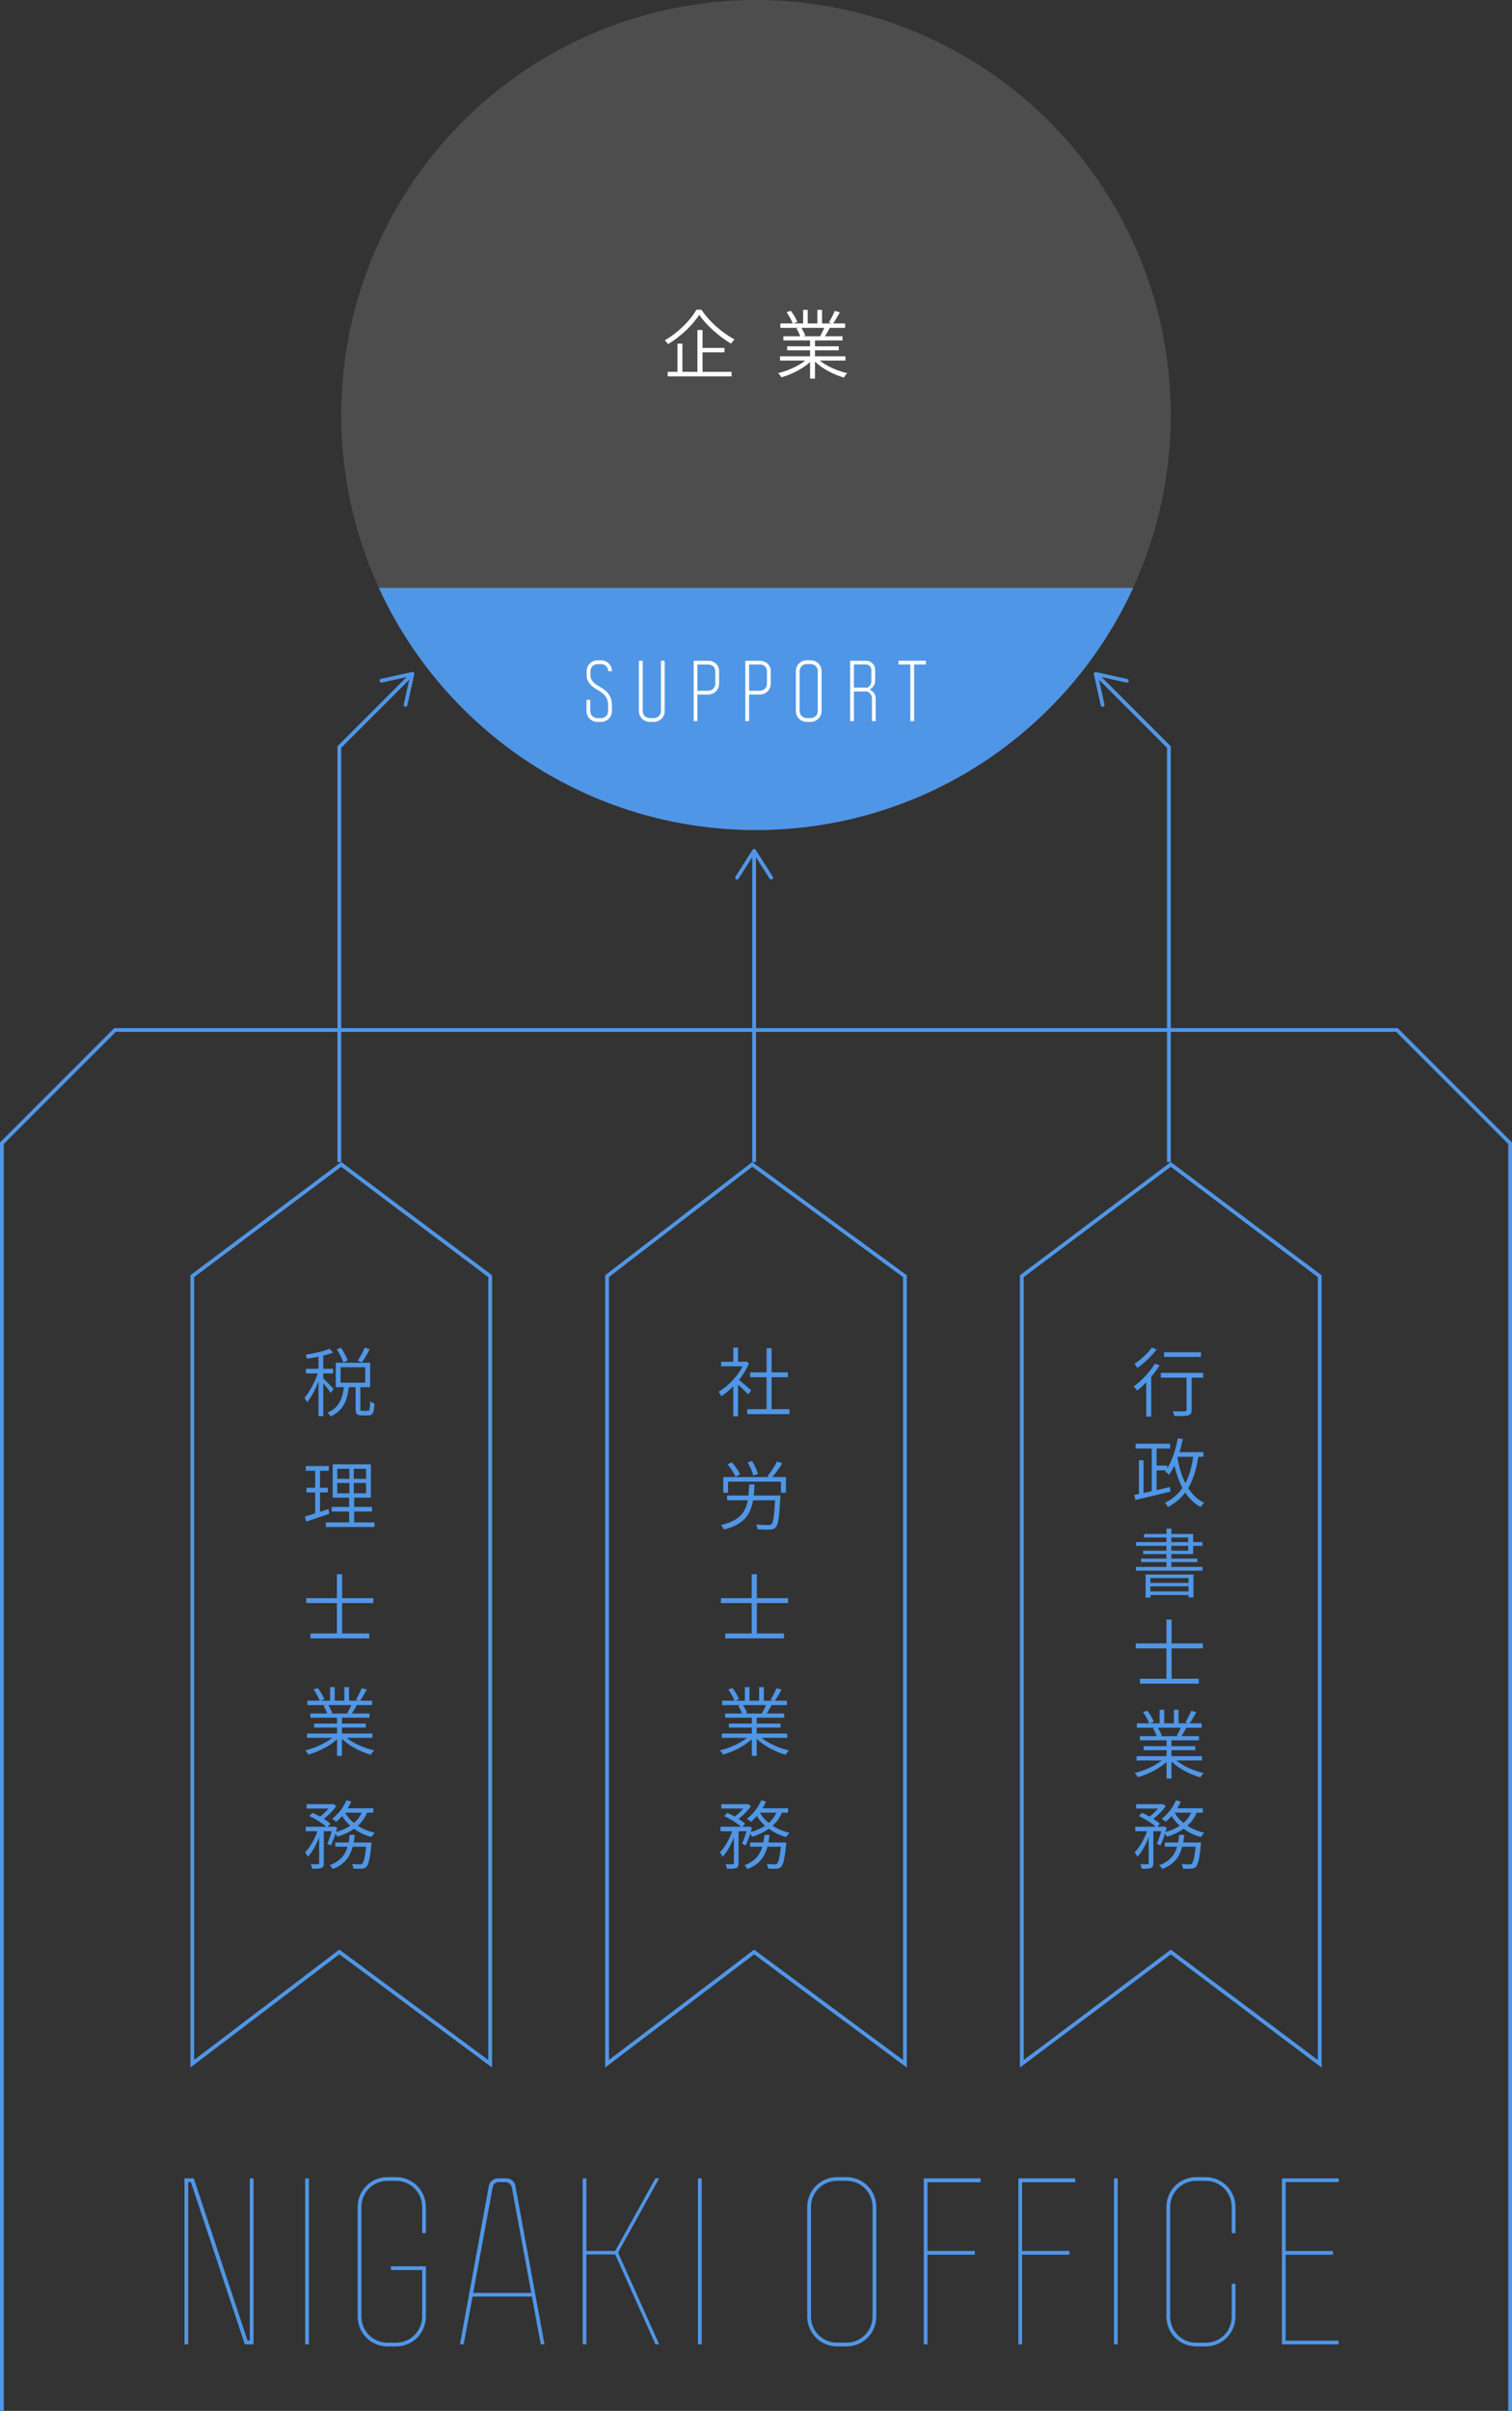 <?xml version="1.0" encoding="UTF-8"?><svg id="Layer_2" xmlns="http://www.w3.org/2000/svg" viewBox="0 0 401 639"><rect x="0" y="0" width="401" height="639" fill="#333333" stroke="none"/><defs><style>.cls-1{fill:#fff;}.cls-2{fill:#5096e6;}.cls-3{fill:#4d4d4d;}.cls-4{fill:none;stroke:#5096e6;stroke-miterlimit:10;}</style></defs><g id="other"><circle class="cls-3" cx="200.5" cy="110" r="110"/><polyline class="cls-4" points=".5 639 .5 303 30.5 273 370.5 273 400.5 303 400.5 639"/><path class="cls-1" d="m186.02,82.09c2.06,3.12,5.62,6.24,8.78,7.86-.32.32-.68.76-.9,1.14-3.12-1.82-6.64-4.92-8.46-7.66-1.6,2.58-4.88,5.76-8.28,7.8-.16-.3-.54-.76-.84-1.04,3.48-1.98,6.82-5.32,8.38-8.1h1.32Zm.3,16.46h7.7v1.22h-16.94v-1.22h2.6v-7.46h1.3v7.46h3.98v-11.08h1.36v4.74h5.82v1.18h-5.82v5.16Z"/><path class="cls-1" d="m217.42,95.57c1.82,1.5,4.7,2.76,7.28,3.34-.3.26-.7.8-.88,1.16-2.72-.78-5.76-2.34-7.68-4.22v4.5h-1.3v-4.4c-1.92,1.8-4.94,3.3-7.62,4.06-.16-.34-.56-.84-.86-1.12,2.54-.58,5.38-1.86,7.2-3.32h-6.68v-1.14h7.96v-1.58h-6.08v-1.06h6.08v-1.56h-7.08v-1.1h4.46c-.2-.62-.6-1.46-1.02-2.08l.76-.16h-5v-1.16h3.28c-.28-.82-1-2.06-1.64-2.98l1.12-.38c.7.9,1.44,2.14,1.74,2.98l-1.04.38h2.58v-3.6h1.22v3.6h2.56v-3.6h1.24v3.6h2.56l-.76-.26c.54-.84,1.2-2.16,1.56-3.06l1.36.36c-.58,1.04-1.22,2.18-1.78,2.96h3.18v1.16h-4.22l.14.04c-.4.78-.88,1.58-1.28,2.2h4.66v1.1h-7.3v1.56h6.32v1.06h-6.32v1.58h8.08v1.14h-6.8Zm-4.9-8.68c.44.66.86,1.52,1.06,2.1l-.62.14h4.88l-.32-.1c.36-.58.8-1.44,1.08-2.14h-6.08Z"/><path class="cls-2" d="m87.69,369.19c-.34-.56-1.26-1.72-1.96-2.56v8.72h-1.26v-9.16c-.84,2.1-1.96,4.22-3.04,5.48-.14-.36-.46-.88-.68-1.18,1.28-1.44,2.72-4.1,3.52-6.46h-3.14v-1.24h3.34v-3.2c-1.02.2-2.06.38-3.02.54-.08-.3-.26-.74-.42-1.04,2.24-.38,4.9-.94,6.36-1.6l.94,1.02c-.74.3-1.64.56-2.6.8v3.48h2.6v1.24h-2.6v1.32c.6.52,2.36,2.32,2.76,2.8l-.8,1.04Zm9.86,4.76c.46,0,.56-.32.6-2.52.24.22.8.44,1.16.54-.12,2.52-.46,3.18-1.62,3.18h-1.76c-1.32,0-1.62-.4-1.62-1.78v-5.7h-1.82c-.38,3.36-1.36,6.24-4.82,7.74-.14-.28-.52-.76-.8-1,3.12-1.28,3.98-3.86,4.32-6.74h-2.14v-6.48h9.12v6.48h-2.6v5.68c0,.52.06.6.52.6h1.46Zm-6.5-12.84c-.28-.92-1-2.36-1.72-3.44l1.1-.46c.74,1.06,1.5,2.44,1.78,3.36l-1.16.54Zm-.72,5.36h6.52v-4.08h-6.52v4.08Zm7.72-8.82c-.64,1.2-1.42,2.56-2.06,3.44l-1.1-.44c.62-.94,1.42-2.44,1.84-3.48l1.32.48Z"/><path class="cls-2" d="m87.33,401.23c-2.12.72-4.4,1.5-6.14,2.06l-.32-1.34c.76-.2,1.7-.5,2.72-.84v-5.54h-2.32v-1.24h2.32v-4.5h-2.5v-1.26h6.12v1.26h-2.34v4.5h2.06v1.24h-2.06v5.14c.72-.24,1.5-.5,2.24-.74l.22,1.26Zm12,2.28v1.22h-12.92v-1.22h6.18v-2.88h-4.62v-1.22h4.62v-2.46h-4.36v-8.84h10.14v8.84h-4.44v2.46h4.74v1.22h-4.74v2.88h5.4Zm-9.88-11.56h3.22v-2.66h-3.22v2.66Zm0,3.84h3.22v-2.72h-3.22v2.72Zm7.64-6.5h-3.26v2.66h3.26v-2.66Zm0,3.78h-3.26v2.72h3.26v-2.72Z"/><path class="cls-2" d="m90.73,424.89v8.06h7.2v1.3h-15.6v-1.3h7.02v-8.06h-8.14v-1.3h8.14v-6.34h1.38v6.34h8.28v1.3h-8.28Z"/><path class="cls-2" d="m91.97,460.61c1.82,1.5,4.7,2.76,7.28,3.34-.3.26-.7.8-.88,1.16-2.72-.78-5.76-2.34-7.68-4.22v4.5h-1.3v-4.4c-1.92,1.8-4.94,3.3-7.62,4.06-.16-.34-.56-.84-.86-1.12,2.54-.58,5.38-1.86,7.2-3.32h-6.68v-1.14h7.96v-1.58h-6.08v-1.06h6.08v-1.56h-7.08v-1.1h4.46c-.2-.62-.6-1.46-1.02-2.08l.76-.16h-5v-1.16h3.28c-.28-.82-1-2.06-1.64-2.98l1.12-.38c.7.9,1.44,2.14,1.74,2.98l-1.04.38h2.58v-3.6h1.22v3.6h2.56v-3.6h1.24v3.6h2.56l-.76-.26c.54-.84,1.2-2.16,1.56-3.06l1.36.36c-.58,1.04-1.22,2.18-1.78,2.96h3.18v1.16h-4.22l.14.04c-.4.78-.88,1.58-1.28,2.2h4.66v1.1h-7.3v1.56h6.32v1.06h-6.32v1.58h8.08v1.14h-6.8Zm-4.9-8.68c.44.66.86,1.52,1.06,2.1l-.62.14h4.88l-.32-.1c.36-.58.8-1.44,1.08-2.14h-6.08Z"/><path class="cls-2" d="m97.36,480.45c-.56,1.38-1.4,2.52-2.46,3.46,1.32.86,2.84,1.48,4.48,1.86-.28.28-.66.78-.86,1.14-1.7-.46-3.26-1.2-4.62-2.2-1.26.92-2.76,1.6-4.4,2.12-.1-.2-.32-.52-.54-.78-.36,1.14-.78,2.26-1.22,3.08l-.94-.46c.42-.84.84-2.12,1.18-3.3h-2.1v8.46c0,.68-.14,1.06-.62,1.28-.5.2-1.24.2-2.44.2-.06-.32-.22-.86-.42-1.2.88.02,1.68.02,1.92,0s.32-.06.32-.3v-6.8c-.8,2-1.88,3.98-3.02,5.14-.14-.36-.48-.88-.7-1.2,1.26-1.22,2.52-3.46,3.28-5.58h-3.12v-1.2h5.46c-1.02-.92-2.9-2.1-4.5-2.82l.82-.86c.64.28,1.34.62,2.02,1,.8-.6,1.62-1.4,2.26-2.14h-5.84v-1.16h6.8l.22-.06.86.56c-.8,1.2-2.1,2.48-3.3,3.4.68.44,1.3.88,1.74,1.28l-.74.8h1.54l.18-.06.84.3c-.1.38-.22.78-.34,1.18,1.42-.4,2.72-.96,3.8-1.68-.86-.76-1.6-1.64-2.18-2.58-.5.58-1.02,1.1-1.54,1.54-.26-.24-.78-.62-1.1-.8,1.56-1.16,3-2.98,3.8-4.9l1.28.34c-.26.6-.58,1.2-.94,1.78h6.78v1.16h-1.64Zm1.16,7.9s-.02.38-.04.58c-.36,3.78-.74,5.28-1.32,5.88-.34.36-.7.44-1.22.48-.46.04-1.32.04-2.22-.02-.02-.36-.16-.9-.36-1.24.88.1,1.7.12,2.04.12.32,0,.48-.04.68-.2.38-.4.72-1.58,1.02-4.48h-3.56c-.68,2.58-2.08,4.68-5.3,5.92-.16-.3-.54-.78-.8-1.02,2.82-1.02,4.12-2.78,4.74-4.9h-3.26v-1.12h3.54c.14-.66.22-1.32.28-2.02h1.34c-.08.7-.16,1.36-.28,2.02h4.72Zm-6.98-7.9c.56,1.02,1.36,1.94,2.34,2.72.86-.74,1.56-1.66,2.04-2.72h-4.38Z"/><path class="cls-2" d="m90.5,309.25l39,29.25v207.51l-38.9-28.82-.6-.45-.6.45-37.9,28.78v-207.48l39-29.25m0-1.25l-40,30v210l39.5-30,40.5,30v-210l-40-30h0Z"/><path class="cls-2" d="m307.55,361.89c-.64,1.04-1.42,2.06-2.24,3.04v10.52h-1.32v-9.06c-.8.82-1.6,1.56-2.38,2.18-.2-.26-.68-.84-.94-1.1,2.04-1.46,4.24-3.78,5.62-6.04l1.26.46Zm-.8-4.22c-1.3,1.74-3.32,3.64-5.1,4.9-.18-.28-.54-.8-.78-1.06,1.66-1.1,3.6-2.9,4.6-4.34l1.28.5Zm12.34,7.48h-3.06v8.5c0,.84-.22,1.26-.84,1.48-.66.2-1.74.2-3.74.2-.06-.36-.24-.9-.44-1.28,1.48.06,2.8.06,3.18.02.36,0,.5-.1.5-.44v-8.48h-6.82v-1.28h11.22v1.28Zm-.58-5.5h-9.78v-1.24h9.78v1.24Z"/><path class="cls-2" d="m317.82,386.13c-.54,3.36-1.38,6.08-2.7,8.3,1.1,1.7,2.5,3.06,4.24,3.88-.3.26-.7.74-.92,1.12-1.68-.88-3.02-2.2-4.1-3.82-1.18,1.56-2.68,2.82-4.6,3.84-.12-.3-.54-.86-.78-1.16,2-.96,3.5-2.24,4.64-3.9-.92-1.72-1.6-3.74-2.14-5.96-.42.9-.9,1.74-1.4,2.44-.22-.24-.78-.68-1.06-.86l.2-.3h-2.46v5.26c1.18-.28,2.38-.56,3.56-.84l.12,1.22c-3.3.8-6.84,1.64-9.3,2.22l-.28-1.36c.38-.08.78-.14,1.22-.22v-8.94h1.22v8.68c.68-.16,1.42-.32,2.18-.5v-11.3h-4.28v-1.28h9.14v1.28h-3.58v4.52h2.8v.76c1.34-2.1,2.28-5.02,2.84-8.02l1.32.22c-.26,1.2-.56,2.38-.88,3.48h6.34v1.24h-1.34Zm-5.54.36c.46,2.46,1.12,4.7,2.1,6.64,1.02-1.94,1.66-4.24,2.08-7h-4.06l-.12.36Z"/><path class="cls-2" d="m318.92,415.31v1h-17.66v-1h8.1v-1.28h-6.74v-.92h6.74v-1.2h-6.18v-.9h6.18v-1.28h-8.06v-1h8.06v-1.22h-5.94v-.94h5.94v-1.42h1.3v1.42h5.78v2.16h2.46v1h-2.46v2.18h-5.78v1.2h6.92v.92h-6.92v1.28h8.26Zm-15.1,2h12.7v6.1h-1.3v-.64h-10.12v.68h-1.28v-6.14Zm1.28.96v1.28h10.12v-1.28h-10.12Zm10.12,3.54v-1.36h-10.12v1.36h10.12Zm-4.56-13.08h4.46v-1.22h-4.46v1.22Zm0,2.28h4.46v-1.28h-4.46v1.28Z"/><path class="cls-2" d="m310.73,436.89v8.06h7.2v1.3h-15.6v-1.3h7.02v-8.06h-8.14v-1.3h8.14v-6.34h1.38v6.34h8.28v1.3h-8.28Z"/><path class="cls-2" d="m311.97,466.61c1.82,1.5,4.7,2.76,7.28,3.34-.3.26-.7.8-.88,1.16-2.72-.78-5.76-2.34-7.68-4.22v4.5h-1.3v-4.4c-1.92,1.8-4.94,3.3-7.62,4.06-.16-.34-.56-.84-.86-1.12,2.54-.58,5.38-1.86,7.2-3.32h-6.68v-1.14h7.96v-1.58h-6.08v-1.06h6.08v-1.56h-7.08v-1.1h4.46c-.2-.62-.6-1.46-1.02-2.08l.76-.16h-5v-1.16h3.28c-.28-.82-1-2.06-1.64-2.98l1.12-.38c.7.9,1.44,2.14,1.74,2.98l-1.04.38h2.58v-3.6h1.22v3.6h2.56v-3.6h1.24v3.6h2.56l-.76-.26c.54-.84,1.2-2.16,1.56-3.06l1.36.36c-.58,1.04-1.22,2.18-1.78,2.96h3.18v1.16h-4.22l.14.04c-.4.78-.88,1.58-1.28,2.2h4.66v1.1h-7.3v1.56h6.32v1.06h-6.32v1.58h8.08v1.14h-6.8Zm-4.9-8.68c.44.66.86,1.52,1.06,2.1l-.62.14h4.88l-.32-.1c.36-.58.8-1.44,1.08-2.14h-6.08Z"/><path class="cls-2" d="m317.36,480.45c-.56,1.38-1.4,2.52-2.46,3.46,1.32.86,2.84,1.48,4.48,1.86-.28.28-.66.78-.86,1.14-1.7-.46-3.26-1.2-4.62-2.2-1.26.92-2.76,1.6-4.4,2.12-.1-.2-.32-.52-.54-.78-.36,1.14-.78,2.26-1.22,3.08l-.94-.46c.42-.84.84-2.12,1.18-3.3h-2.1v8.46c0,.68-.14,1.06-.62,1.28-.5.2-1.24.2-2.44.2-.06-.32-.22-.86-.42-1.2.88.02,1.68.02,1.92,0s.32-.06.32-.3v-6.8c-.8,2-1.88,3.98-3.02,5.14-.14-.36-.48-.88-.7-1.2,1.26-1.22,2.52-3.46,3.28-5.58h-3.12v-1.2h5.46c-1.02-.92-2.9-2.1-4.5-2.82l.82-.86c.64.28,1.34.62,2.02,1,.8-.6,1.62-1.4,2.26-2.14h-5.84v-1.16h6.8l.22-.06.86.56c-.8,1.2-2.1,2.48-3.3,3.4.68.44,1.3.88,1.74,1.28l-.74.8h1.54l.18-.06.84.3c-.1.38-.22.78-.34,1.18,1.42-.4,2.72-.96,3.8-1.68-.86-.76-1.6-1.64-2.18-2.58-.5.58-1.02,1.1-1.54,1.54-.26-.24-.78-.62-1.1-.8,1.56-1.16,3-2.98,3.8-4.9l1.28.34c-.26.6-.58,1.2-.94,1.78h6.78v1.16h-1.64Zm1.16,7.9s-.02.38-.04.58c-.36,3.78-.74,5.28-1.32,5.88-.34.36-.7.44-1.22.48-.46.04-1.32.04-2.22-.02-.02-.36-.16-.9-.36-1.24.88.1,1.7.12,2.04.12.32,0,.48-.04.68-.2.38-.4.72-1.58,1.02-4.48h-3.56c-.68,2.58-2.08,4.68-5.3,5.92-.16-.3-.54-.78-.8-1.02,2.82-1.02,4.12-2.78,4.74-4.9h-3.26v-1.12h3.54c.14-.66.22-1.32.28-2.02h1.34c-.08.7-.16,1.36-.28,2.02h4.72Zm-6.98-7.9c.56,1.02,1.36,1.94,2.34,2.72.86-.74,1.56-1.66,2.04-2.72h-4.38Z"/><path class="cls-2" d="m310.5,309.25l39,29.25v207.5l-38.38-28.8-.6-.45-.6.45-38.42,28.8v-207.5l39-29.25m0-1.25l-40,30v210l40.02-30,39.98,30v-210l-40-30h0Z"/><path class="cls-2" d="m198.41,369.59c-.54-.6-1.74-1.78-2.66-2.62v8.42h-1.28v-7.94c-1.04,1.04-2.12,1.94-3.18,2.62-.16-.34-.5-.94-.72-1.18,2.42-1.42,5-4.02,6.38-6.74h-5.7v-1.22h3.22v-3.74h1.28v3.74h1.88l.26-.06.74.5c-.64,1.54-1.56,3.04-2.64,4.38.9.72,2.72,2.3,3.24,2.76l-.82,1.08Zm10.96,3.92v1.3h-11.2v-1.3h5.14v-8.48h-4.36v-1.28h4.36v-6.42h1.32v6.42h4.34v1.28h-4.34v8.48h4.74Z"/><path class="cls-2" d="m206.96,396.39s-.02.44-.02.64c-.28,5.16-.54,7.12-1.2,7.78-.38.44-.8.56-1.5.6-.66.04-1.96.02-3.3-.06-.04-.38-.2-.92-.44-1.28,1.38.12,2.78.14,3.22.14s.68-.02.88-.22c.46-.44.74-2.14.96-6.34h-5.84c-.66,3.86-2.42,6.42-7.74,7.76-.14-.34-.48-.9-.76-1.2,4.86-1.14,6.48-3.28,7.1-6.56h-5.48v-1.26h5.66c.1-.9.16-1.88.2-2.94h1.42c-.06,1.04-.12,2.02-.22,2.94h7.06Zm1.48-4.9v4.16h-1.32v-2.94h-14.02v2.94h-1.28v-4.16h12.12l-.42-.18c.88-1.06,1.94-2.76,2.58-3.94l1.38.5c-.78,1.24-1.8,2.62-2.64,3.62h3.6Zm-13.36-.1c-.38-.88-1.28-2.28-2.12-3.28l1.12-.54c.86.98,1.8,2.32,2.2,3.2l-1.2.62Zm4.7-.28c-.2-.92-.84-2.4-1.5-3.5l1.16-.38c.68,1.08,1.36,2.52,1.58,3.44l-1.24.44Z"/><path class="cls-2" d="m200.73,424.89v8.06h7.2v1.3h-15.6v-1.3h7.02v-8.06h-8.14v-1.3h8.14v-6.34h1.38v6.34h8.28v1.3h-8.28Z"/><path class="cls-2" d="m201.97,460.61c1.82,1.5,4.7,2.76,7.28,3.34-.3.26-.7.8-.88,1.16-2.72-.78-5.76-2.34-7.68-4.22v4.5h-1.3v-4.4c-1.92,1.8-4.94,3.3-7.62,4.06-.16-.34-.56-.84-.86-1.12,2.54-.58,5.38-1.86,7.2-3.32h-6.68v-1.14h7.96v-1.58h-6.08v-1.06h6.08v-1.56h-7.08v-1.1h4.46c-.2-.62-.6-1.46-1.02-2.08l.76-.16h-5v-1.16h3.28c-.28-.82-1-2.06-1.64-2.98l1.12-.38c.7.9,1.44,2.14,1.74,2.98l-1.04.38h2.58v-3.6h1.22v3.6h2.56v-3.6h1.24v3.6h2.56l-.76-.26c.54-.84,1.2-2.16,1.56-3.06l1.36.36c-.58,1.04-1.22,2.18-1.78,2.96h3.18v1.16h-4.22l.14.04c-.4.78-.88,1.58-1.28,2.2h4.66v1.1h-7.3v1.56h6.32v1.06h-6.32v1.58h8.08v1.14h-6.8Zm-4.9-8.68c.44.66.86,1.52,1.06,2.1l-.62.14h4.88l-.32-.1c.36-.58.8-1.44,1.08-2.14h-6.08Z"/><path class="cls-2" d="m207.36,480.45c-.56,1.38-1.4,2.52-2.46,3.46,1.32.86,2.84,1.48,4.48,1.86-.28.28-.66.78-.86,1.14-1.7-.46-3.26-1.2-4.62-2.2-1.26.92-2.76,1.6-4.4,2.12-.1-.2-.32-.52-.54-.78-.36,1.14-.78,2.26-1.22,3.08l-.94-.46c.42-.84.84-2.12,1.18-3.3h-2.1v8.46c0,.68-.14,1.06-.62,1.28-.5.2-1.24.2-2.44.2-.06-.32-.22-.86-.42-1.2.88.02,1.68.02,1.92,0s.32-.06.32-.3v-6.8c-.8,2-1.88,3.98-3.02,5.14-.14-.36-.48-.88-.7-1.2,1.26-1.22,2.52-3.46,3.28-5.58h-3.12v-1.2h5.46c-1.02-.92-2.9-2.1-4.5-2.82l.82-.86c.64.28,1.34.62,2.02,1,.8-.6,1.62-1.4,2.26-2.14h-5.84v-1.16h6.8l.22-.06.86.56c-.8,1.2-2.1,2.48-3.3,3.4.68.44,1.3.88,1.74,1.28l-.74.8h1.54l.18-.06.84.3c-.1.38-.22.78-.34,1.18,1.42-.4,2.72-.96,3.8-1.68-.86-.76-1.6-1.64-2.18-2.58-.5.58-1.02,1.1-1.54,1.54-.26-.24-.78-.62-1.1-.8,1.56-1.16,3-2.98,3.8-4.9l1.28.34c-.26.6-.58,1.2-.94,1.78h6.78v1.16h-1.64Zm1.16,7.9s-.02.38-.04.58c-.36,3.78-.74,5.28-1.32,5.88-.34.36-.7.44-1.22.48-.46.04-1.32.04-2.22-.02-.02-.36-.16-.9-.36-1.24.88.1,1.7.12,2.04.12.32,0,.48-.04.68-.2.38-.4.72-1.58,1.02-4.48h-3.56c-.68,2.58-2.08,4.68-5.3,5.92-.16-.3-.54-.78-.8-1.02,2.82-1.02,4.12-2.78,4.74-4.9h-3.26v-1.12h3.54c.14-.66.22-1.32.28-2.02h1.34c-.08.7-.16,1.36-.28,2.02h4.72Zm-6.98-7.9c.56,1.02,1.36,1.94,2.34,2.72.86-.74,1.56-1.66,2.04-2.72h-4.38Z"/><path class="cls-2" d="m199.51,309.25l39.99,29.26v207.51l-38.9-28.82-.6-.45-.6.45-37.9,28.78v-207.49l38.01-29.24m-.01-1.25l-39,30v210l39.5-30,40.5,30v-210l-41-30h0Z"/><polyline class="cls-4" points="90 308 90 198 108.9 179.1"/><path class="cls-2" d="m107.46,187.33c-.27-.06-.44-.33-.38-.6l1.66-7.47-7.47,1.66c-.27.06-.54-.11-.6-.38-.06-.27.11-.54.38-.6l8.23-1.83c.17-.04.34.01.46.13s.17.3.13.46l-1.83,8.23c-.02.1-.07.18-.13.25-.12.12-.29.17-.46.14Z"/><line class="cls-4" x1="200" y1="308" x2="200" y2="226.2"/><path class="cls-2" d="m204.8,233.04c-.23.15-.54.08-.69-.15l-4.11-6.45-4.11,6.45c-.15.23-.46.3-.69.15s-.3-.46-.15-.69l4.53-7.11c.09-.14.25-.23.42-.23s.33.09.42.23l4.53,7.11c.05.08.08.18.08.27,0,.17-.08.33-.23.42Z"/><polyline class="cls-4" points="310 308 310 198 291.1 179.1"/><path class="cls-2" d="m299.33,180.54c-.06.27-.33.44-.6.38l-7.47-1.66,1.66,7.47c.06.27-.11.54-.38.6-.27.06-.54-.11-.6-.38l-1.83-8.23c-.04-.17.01-.34.13-.46s.3-.17.46-.13l8.23,1.83c.1.02.18.07.25.13.12.12.17.29.14.46Z"/><path class="cls-2" d="m65.65,620.37h.6v-43h.99v43.99h-2.31l-14.3-43h-.71v43h-.99v-43.99h2.47l14.24,43Z"/><path class="cls-2" d="m81.93,621.36h-.99v-43.99h.99v43.99Z"/><path class="cls-2" d="m102.78,577.04h2.25c4.4,0,7.92,3.52,7.92,7.92v6.93h-.99v-6.93c0-3.85-3.08-6.93-6.93-6.93h-2.25c-3.85,0-6.93,3.08-6.93,6.93v29.04c0,3.85,3.08,6.93,6.93,6.93h2.25c3.96,0,6.93-3.19,6.93-6.93v-12.32h-8.25l-.05-.99h9.29v13.31c0,4.4-3.52,7.92-7.92,7.92h-2.25c-4.4,0-7.92-3.52-7.92-7.92v-29.04c0-4.4,3.52-7.92,7.92-7.92Z"/><path class="cls-2" d="m125.33,608.71l-2.36,12.65h-.99l7.7-42.12c.22-1.04,1.21-1.87,2.42-1.87h2.14c1.21,0,2.2.82,2.42,1.87l7.75,42.12h-.99l-2.36-12.65h-15.73Zm10.39-28.98c-.17-.82-.88-1.37-1.7-1.37h-1.7c-.88,0-1.54.55-1.65,1.37l-5.17,27.99h15.4l-5.17-27.99Z"/><path class="cls-2" d="m155.52,596.61h7.64l10.67-19.25h.99l-10.78,19.47v.49l10.78,24.03h-.99l-10.67-23.81h-7.64v23.81h-.99v-43.99h.99v19.25Z"/><path class="cls-2" d="m186.1,621.36h-.99v-43.99h.99v43.99Z"/><path class="cls-2" d="m222.01,577.04h2.47c4.4,0,7.92,3.52,7.92,7.92v29.04c0,4.4-3.52,7.92-7.92,7.92h-2.47c-4.4,0-7.92-3.52-7.92-7.92v-29.04c0-4.4,3.52-7.92,7.92-7.92Zm0,43.88h2.47c3.85,0,6.93-3.08,6.93-6.93v-29.04c0-3.85-3.08-6.93-6.93-6.93h-2.47c-3.85,0-6.93,3.08-6.93,6.93v29.04c0,3.85,3.08,6.93,6.93,6.93Z"/><path class="cls-2" d="m260.07,578.41h-14.08v18.2h12.54v.99h-12.54v23.76h-.99v-43.99h15.07v1.04Z"/><path class="cls-2" d="m285.15,578.41h-14.08v18.2h12.54v.99h-12.54v23.76h-.99v-43.99h15.07v1.04Z"/><path class="cls-2" d="m296.43,621.36h-.99v-43.99h.99v43.99Z"/><path class="cls-2" d="m317.27,577.04h2.47c4.4,0,7.92,3.52,7.92,7.92v6.93h-.99v-6.93c0-3.85-3.08-6.93-6.93-6.93h-2.47c-3.85,0-6.93,3.08-6.93,6.93v29.04c0,3.85,3.08,6.93,6.93,6.93h2.47c3.96,0,6.93-3.08,6.93-6.93v-8.69h.99v8.69c0,4.4-3.52,7.92-7.92,7.92h-2.47c-4.4,0-7.92-3.52-7.92-7.92v-29.04c0-4.4,3.52-7.92,7.92-7.92Z"/><path class="cls-2" d="m355.05,578.36h-14.08v18.26h12.54v.99h-12.54v22.77h14.02v.99h-15.01v-43.99h15.07v.99Z"/><path class="cls-2" d="m200.5,220c44.39,0,82.64-26.3,100.02-64.17H100.48c17.38,37.87,55.63,64.17,100.02,64.17Z"/><path class="cls-1" d="m156.55,188.46c0,1.06.82,1.88,1.88,1.88h.98c1.06,0,1.88-.82,1.88-1.88v-1.54c0-2.48-1.56-3.34-3.18-4.28-1.38-.84-2.52-1.92-2.52-3.64v-1.1c0-1.6,1.28-2.88,2.88-2.88h.96c1.6,0,2.88,1.28,2.88,2.88h-1c0-1.06-.82-1.88-1.88-1.88h-.96c-1.06,0-1.88.82-1.88,1.88v1.1c0,1.58,1.28,2.32,2.66,3.14,1.54.92,3.04,2.18,3.04,4.78v1.54c0,1.6-1.28,2.88-2.88,2.88h-.98c-1.6,0-2.88-1.28-2.88-2.88v-2.96h1v2.96Z"/><path class="cls-1" d="m170.45,188.46c0,1.06.82,1.88,1.88,1.88h1.08c1.06,0,1.88-.82,1.88-1.88v-13.32h1v13.32c0,1.6-1.28,2.88-2.88,2.88h-1.08c-1.6,0-2.88-1.28-2.88-2.88v-13.32h1v13.32Z"/><path class="cls-1" d="m190.71,177.89v3.32c0,1.6-1.28,2.88-2.88,2.88h-2.86v7.04h-1v-16h3.86c1.6,0,2.88,1.16,2.88,2.76Zm-1,3.32v-3.32c0-1.06-.82-1.76-1.88-1.76h-2.86v6.96h2.86c1.06,0,1.88-.82,1.88-1.88Z"/><path class="cls-1" d="m204.41,177.89v3.32c0,1.6-1.28,2.88-2.88,2.88h-2.86v7.04h-1v-16h3.86c1.6,0,2.88,1.16,2.88,2.76Zm-1,3.32v-3.32c0-1.06-.82-1.76-1.88-1.76h-2.86v6.96h2.86c1.06,0,1.88-.82,1.88-1.88Z"/><path class="cls-1" d="m213.95,175.01h1.06c1.6,0,2.88,1.28,2.88,2.88v10.56c0,1.6-1.28,2.88-2.88,2.88h-1.06c-1.6,0-2.88-1.28-2.88-2.88v-10.56c0-1.6,1.28-2.88,2.88-2.88Zm0,15.32h1.06c1.06,0,1.88-.82,1.88-1.88v-10.56c0-1.06-.82-1.88-1.88-1.88h-1.06c-1.06,0-1.88.82-1.88,1.88v10.56c0,1.06.82,1.88,1.88,1.88Z"/><path class="cls-1" d="m232.11,177.53v2.88c0,1.04-.64,1.96-1.54,2.36.98.36,1.68,1.3,1.68,2.4v5.96h-1v-5.96c0-.96-.52-1.6-1.28-1.9h-3.5v7.86h-1v-16h4.24c1.32,0,2.4,1.08,2.4,2.4Zm-1.02,2.92v-2.92c0-.74-.64-1.42-1.42-1.42h-3.2v6.16h3.52c.7-.32,1.1-.94,1.1-1.82Z"/><path class="cls-1" d="m238.31,175.13h7.26v1h-3.14v15h-1v-15h-3.12v-1Z"/></g></svg>